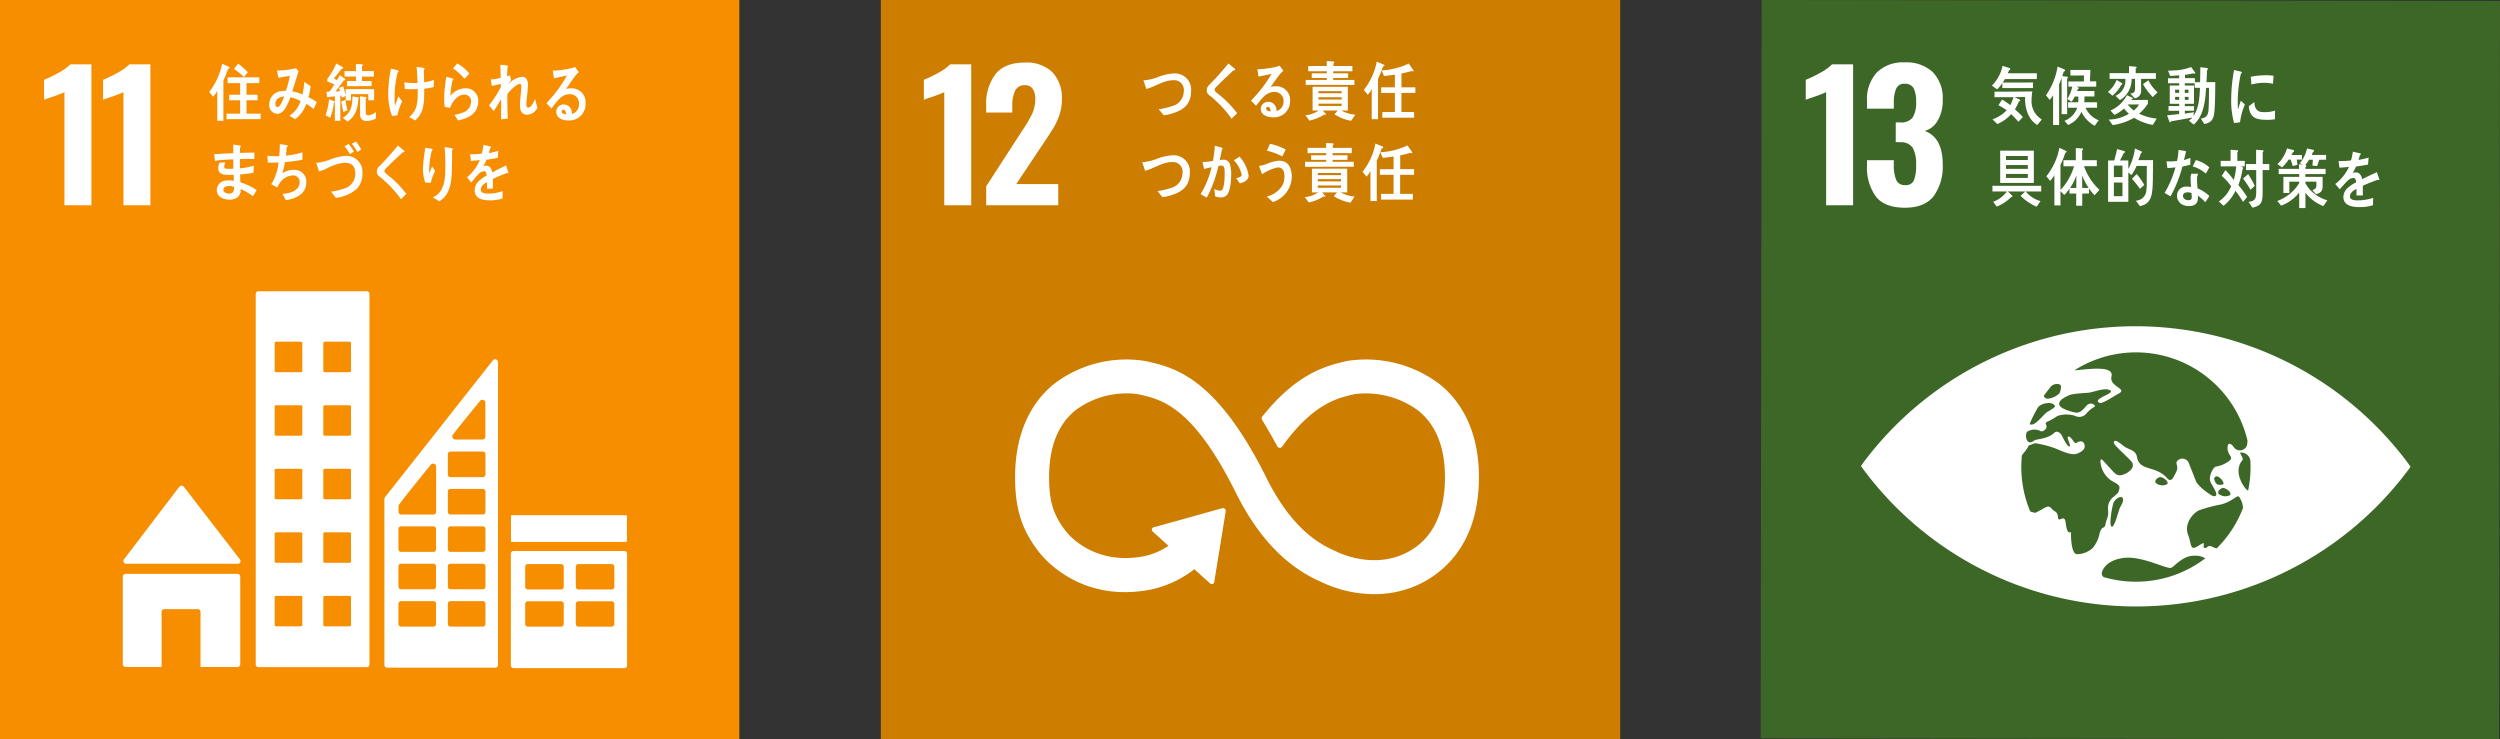 <svg id="sdgs" xmlns="http://www.w3.org/2000/svg" width="492.333" height="145.601" viewBox="0 0 492.333 145.601">
  <rect x="0" y="0" width="492.333" height="145.601" fill="#333333" stroke="none"/>
  <g id="_13" data-name="13">
    <rect id="長方形_40" data-name="長方形 40" width="145.401" height="145.401" transform="translate(346.735 145.403) rotate(-89.922)" fill="#3d6726"/>
    <path id="パス_61" data-name="パス 61" d="M124.584,9.778a22.013,22.013,0,0,1-2.194.858c-.959.319-1.566.537-1.817.649V7.345A22.889,22.889,0,0,0,123.4,5.973,9.546,9.546,0,0,0,125.749,4.3H129.9V32.057h-5.312Z" transform="translate(235.04 8.372)" fill="#fff"/>
    <path id="パス_62" data-name="パス 62" d="M126.412,30.592a9.735,9.735,0,0,1-1.749-6.2v-.961h5.279v.926a7.37,7.37,0,0,0,.513,3.05,1.794,1.794,0,0,0,1.749.926,1.675,1.675,0,0,0,1.7-.944,7.961,7.961,0,0,0,.428-3.067,6.576,6.576,0,0,0-.649-3.306,2.642,2.642,0,0,0-2.4-1.115,6.916,6.916,0,0,0-.959-.032V15.99h.855a2.836,2.836,0,0,0,2.469-.959,5.556,5.556,0,0,0,.684-3.153,5.444,5.444,0,0,0-.5-2.64,1.866,1.866,0,0,0-1.767-.858,1.654,1.654,0,0,0-1.643.926,6.856,6.856,0,0,0-.481,2.743v1.233h-5.279V11.775A7.724,7.724,0,0,1,126.6,6.154a7.278,7.278,0,0,1,5.465-1.988,7.591,7.591,0,0,1,5.554,1.92,7.385,7.385,0,0,1,1.952,5.518,7.58,7.58,0,0,1-.994,4.026,4.249,4.249,0,0,1-2.533,2.041q3.526,1.3,3.527,6.548a9.964,9.964,0,0,1-1.781,6.288q-1.783,2.278-5.654,2.28-3.977,0-5.725-2.194" transform="translate(243.013 8.12)" fill="#fff"/>
    <path id="パス_63" data-name="パス 63" d="M232.062,48.845a66.9,66.9,0,0,0-107.38-.147c-.162.233-.3.431-.422.6.115.174.257.372.422.608a66.9,66.9,0,0,0,107.38.145c.168-.233.307-.431.419-.6-.112-.171-.251-.372-.419-.6M160.319,35.408c.292-.428,1.265-1.652,1.383-1.805a1.72,1.72,0,0,1,1.091-.448c.345-.065.8.13.858.386a3.039,3.039,0,0,1-.3,1.436,3.76,3.76,0,0,1-2.4,1.077c-.525-.083-.731-.493-.631-.646m-1.162,2.3c.053-.062.1-.112.118-.139a3.038,3.038,0,0,1,1.781-.649c.56-.094,1.31.189,1.4.563s-1.41,1.05-1.687,1.307c-.779.717-2,2.177-2.716,2.336a.86.86,0,0,1-.584-.065,22.573,22.573,0,0,1,1.687-3.353m12.092,24.9a6.416,6.416,0,0,1-1.389,2.887,4.673,4.673,0,0,1-3.079,1.174c-1.026-.077-1.168-2.817-1.165-4.226,0-.487-.69.956-1.044-1.979-.23-1.876-1.436.195-1.519-1.059s-.687-1-1.321-1.781-1.413.074-2.295.466-.516.6-1.761.2c-.032-.009-.047-.018-.08-.029a22.523,22.523,0,0,1-1.761-8.789c0-.761.044-1.51.115-2.253a1.512,1.512,0,0,1,.139-.209c1.2-1.41,1.171-1.74,1.171-1.74l1.321-.457a21.95,21.95,0,0,1,3.7.929c1.309.493,3.368,1.6,4.569,1.118.864-.357,1.545-.829,1.463-1.551-.094-.905-.808-1.121-1.672-.51-.319.224-.994-1.366-1.528-1.286s.658,1.867.206,1.944-1.36-1.867-1.516-2.183-.852-1.091-1.484-.5c-1.333,1.265-3.495,1.183-3.929,1.51-1.324.985-1.672-.33-1.64-1.13.053-.183.106-.369.165-.549a2.7,2.7,0,0,1,2.513-.274c.584.389,1-.1,1.233-.336a.816.816,0,0,0,.006-.917c-.147-.316.292-.543.593-.622a16.272,16.272,0,0,0,1.714-1.018,5.622,5.622,0,0,1,3.427-.015,1.816,1.816,0,0,0,2.253-.451,6,6,0,0,1,1.64-1.363c.327-.153-.8-1.212-1.737-.062s-1.41,1.253-1.849,1.251-3.044-.652-3.362-1.478.817-1.436,1.778-1.9,3.6-.448,4.268-.6c1.368-.3,3.117-.982,4-.38s-3.681,1.619-2.183,2.43c.531.295,2.941-1.38,3.769-1.808,1.941-1-1.882-1.336-1.383-3.371.563-2.3-4.689-1.416-7.306-1.224A22.564,22.564,0,0,1,200.368,44.25a3.716,3.716,0,0,1-.112,1.044,1.475,1.475,0,0,1-2.643.2c-.227-.33-1.194-1.245-1.165.319s1.519,1.728.074,2.663a5.544,5.544,0,0,1-2.374.947c-.664.236-1.312,1.846-1.153,2.708s2.215,3.218.687,3.12c-.357-.029-3.053-1.873-3.495-3.058-.469-1.248-.979-2.472-1.342-3.412a1.348,1.348,0,0,0-2.127-.628c-.805.552.221,1.1-.357,2.274s-.991,2.221-1.837,1.251c-2.2-2.528-5.4-1.286-5.9-4.1-.268-1.522-1.581-1.377-2.678-2.244s-1.714-1.324-1.9-.7c-.165.546,3.445,3.415,3.7,4.15.383,1.091-1.085,2.05-2.159,2.306s-1.537-.6-2.587-1.7-1.51-1.879-1.584-1.02a4.946,4.946,0,0,0,2.065,3.752c.911.581,1.935.844,1.64,1.781s-.006.407-1.032,1.419a2.766,2.766,0,0,0-1.15,2.749c.074,1.41-.295,1.489-.516,2.663s-.728.156-1.174,1.876m24.229-8.969c.758-.062,1.9.991,1.451,1.4a2.021,2.021,0,0,1-2.153-.195c-.566-.445.36-1.174.7-1.2m-.959-.7c-.242-.091-.457-.321-.64-.876a.507.507,0,0,1,.737-.646,2.182,2.182,0,0,1,1.062,1.295c0,.372-.911.324-1.159.227m-9.963-.053a2.032,2.032,0,0,1-2.156-.195c-.569-.442.36-1.174.7-1.2.761-.068,1.9.994,1.457,1.4m-9.226,4.471c-.31.507-1.165,4.3-1.734,3.861s.239-4.4.4-4.7c.894-1.634,2.823-1.551,1.33.844m3.05,14.717a22.61,22.61,0,0,1-6.344-.917.932.932,0,0,1-.271-1.1c.7-1.823,2.781-2.531,4.424-2.687,3.663-.354,8.468,2.386,9.234,1.947s2.318-2.448,4.589-2.362a3.564,3.564,0,0,1,2.059.519,22.5,22.5,0,0,1-13.691,4.6m15.929-6.551a3.683,3.683,0,0,1-.708-.262c-1.233-.628-1.085.375-1.69.15s.684-1.628-1.138-.442-1.321-.186-2.109-2.194.914-4.3,2.342-4.822a28.705,28.705,0,0,1,4.1-1.077c2.713-.672,3.288-2.28,3.778-1.3q.142.274.265.522a3.59,3.59,0,0,1,.348,1.472,22.628,22.628,0,0,1-5.188,7.954m6.2-11.387c-.6-.165-3.135-3.675-1.127-5.978.333-.378-.672-1.5-.4-1.516a1.837,1.837,0,0,1,1.967,1.578c.021.434.035.87.035,1.31a22.583,22.583,0,0,1-.478,4.607" transform="translate(242.227 42.466)" fill="#fff"/>
    <path id="パス_64" data-name="パス 64" d="M135.577,7.007c-.147.224-.3.46-.457.687L141.1,7.68v1.1h-6.046v-1a6.081,6.081,0,0,1-1.026,1.251L133,8.293a7.775,7.775,0,0,0,2.106-3.9l1.336.439c.1.038.183.074.183.212,0,.109-.153.174-.227.2-.086.215-.192.428-.286.625h5.739V7.007Zm6.35,9.055c-1.784-1.15-2.439-3.235-2.395-5.521l-2.082.012.95.451c.062.024.18.086.18.186,0,.15-.18.227-.277.236a8.33,8.33,0,0,1-.77,1.528,19.272,19.272,0,0,1,1.572,1.534l-.873.926c-.472-.513-.923-1.035-1.436-1.5a7.569,7.569,0,0,1-2.734,1.95l-.941-.935a6.7,6.7,0,0,0,2.8-1.8c-.534-.351-1.079-.687-1.634-.985.257-.354.481-.737.7-1.115a13.478,13.478,0,0,1,1.637,1.115,7.583,7.583,0,0,0,.611-1.575l-3.713.012V9.493c2.48,0,4.961-.027,7.441-.053a8.968,8.968,0,0,0-.142,1.587,4.153,4.153,0,0,0,2.011,3.934Z" transform="translate(259.269 8.565)" fill="#fff"/>
    <path id="パス_65" data-name="パス 65" d="M140.782,6.779V13.81h-1.088V6.705c-.162.425-.313.849-.492,1.259v7.981h-1.186V10.079a5.089,5.089,0,0,1-.664.935l-.74-.923A13.51,13.51,0,0,0,138.9,4.446l1.327.549a.232.232,0,0,1,.15.212.2.2,0,0,1-.236.174l-.321.938,1.015.136a.139.139,0,0,1,.118.136.208.208,0,0,1-.171.189m5.43,9.32a5.947,5.947,0,0,1-2.619-2.761,4.885,4.885,0,0,1-2.622,2.607l-.714-.823a4.284,4.284,0,0,0,2.513-2.572h-1.8V11.477h2c.021-.274.021-.563.021-.838v-.3h-.717a4.674,4.674,0,0,1-.619,1.035l-.835-.546A7.859,7.859,0,0,0,141.8,8.4h-.77V7.378h3.047l.032-1.186-2.684.024V5.107h3.934c-.021.749-.062,1.5-.086,2.247h1.239V8.4h-3.887l.416.2a.086.086,0,0,1,.062.08c0,.112-.115.147-.189.147l-.186.425h3.43v1.085H144.2c-.012.378-.012.764-.032,1.138h2.51v1.074h-2.274a4.69,4.69,0,0,0,2.6,2.475Z" transform="translate(266.306 8.666)" fill="#fff"/>
    <path id="パス_66" data-name="パス 66" d="M143.4,8.061a7.193,7.193,0,0,1-1.743,2.174l-.908-.749a5.645,5.645,0,0,0,1.711-2.351l1.071.64a.16.16,0,0,1,.074.112c0,.1-.127.209-.2.174M149.587,16a10.957,10.957,0,0,1-3.687-1.41,11.663,11.663,0,0,1-4.221,1.436l-.77-1.088a7.9,7.9,0,0,0,3.985-1.147,6.9,6.9,0,0,1-.982-1.026,7.25,7.25,0,0,1-1.879,1.251l-.773-.861a6.593,6.593,0,0,0,3.23-3.011l1.068.487c.044.027.106.065.106.139,0,.1-.118.124-.18.124l-.159.177h3.3V11.8A8.521,8.521,0,0,1,146.9,13.78a10.1,10.1,0,0,0,3.46.961Zm-2.306-9.078c0,.734.009,1.46.009,2.2a1.457,1.457,0,0,1-1.248,1.625l-.867-.9c.628-.171.917-.209.917-1.062V6.926h-.67a4.793,4.793,0,0,1-1.363,3.445,3.609,3.609,0,0,1-.959.726l-.846-.823a6.2,6.2,0,0,0,.846-.549,3.34,3.34,0,0,0,1.079-2.8h-3.1V5.8h3.825V4.416l1.327.109a.164.164,0,0,1,.168.153c0,.109-.106.183-.18.212V5.8h3.987V6.926Zm-2.631,5.043a6.062,6.062,0,0,0,1.209,1.189,4.684,4.684,0,0,0,1.023-1.189Zm4.949-1.46a10.938,10.938,0,0,1-1.935-2.548l1.05-.761a7.8,7.8,0,0,0,1.817,2.374Z" transform="translate(274.368 8.608)" fill="#fff"/>
    <path id="パス_67" data-name="パス 67" d="M154.058,12.8c-.109,1.761-.428,2.584-2.017,2.908l-.684-1.074c1.032-.162,1.451-.587,1.516-1.835.074-1.4.086-2.825.086-4.223h-.575c-.15,2.649-.484,5.521-2.427,7.235l-.964-.764a3.934,3.934,0,0,0,.675-.637c-1.4.3-2.823.513-4.232.773-.012.088-.065.189-.15.189-.056,0-.094-.065-.118-.112L144.7,14c.79-.1,1.593-.162,2.383-.274V13.1h-2.094V12.17h2.094v-.451h-1.852v-3.6h1.852V7.672h-2.194V6.687h2.194V6.112c-.6.047-1.186.1-1.784.112L144.9,5.2c.339,0,.669-.024,1.015-.05a9.963,9.963,0,0,0,3.5-.672,9.825,9.825,0,0,1,.846,1.159.144.144,0,0,1-.15.15.407.407,0,0,1-.2-.074,16.262,16.262,0,0,1-1.678.3V6.66h1.947v.8H151.2c.035-.988.044-1.961.056-2.946l1.25.147c.086.015.233.065.233.2a.335.335,0,0,1-.168.251c-.032.776-.056,1.56-.109,2.336H154.2c-.021,1.784-.021,3.572-.139,5.347M147.08,8.934h-.79V9.56h.79Zm.009,1.425h-.8v.587h.8Zm1.829-1.425h-.729V9.56h.729Zm.012,1.425h-.737v.587h.737Zm1.206-1.787v-.9H148.2v.451H150v3.6h-1.8v.451h1.817v.911H148.2v.56c.6-.086,1.186-.174,1.787-.274l-.1.746c1.091-1.507,1.215-3.642,1.292-5.542Z" transform="translate(282.066 8.723)" fill="#fff"/>
    <path id="パス_68" data-name="パス 68" d="M139.6,18.1a5.779,5.779,0,0,0,2.905,1.9l-.779,1.1a10.393,10.393,0,0,1-3.153-2.135l.929-.861h-3.442a7.294,7.294,0,0,1,.95.923c0,.112-.159.139-.233.127a8.52,8.52,0,0,1-2.9,1.923l-.7-.95a5.817,5.817,0,0,0,2.7-2.023h-2.843V16.978h9.606V18.1Zm-5.043-8.043h6.627v6.356H134.56Zm5.447,1.059h-4.3v.787h4.3Zm0,1.776h-4.3v.752h4.3Zm0,1.749h-4.3v.787h4.3Z" transform="translate(259.345 19.608)" fill="#fff"/>
    <path id="パス_69" data-name="パス 69" d="M146.12,19.209a8.9,8.9,0,0,1-1.091-1.348v1.012H143.7v2.41h-1.186v-2.41h-1.324v-.961a6.414,6.414,0,0,1-1.038,1.248l-.737-.773v2.823h-1.2V15.262a5.793,5.793,0,0,1-.844,1.127l-.737-.911a12.705,12.705,0,0,0,2.566-5.61l1.315.622a.191.191,0,0,1,.106.162c0,.124-.159.189-.245.189a20.964,20.964,0,0,1-.964,2.4v4.937a11.494,11.494,0,0,0,2.672-4.672H140V12.316h2.436v-2.4l1.259.088a.159.159,0,0,1,.171.15.241.241,0,0,1-.18.209v1.95h2.884V13.5H144.05a11.572,11.572,0,0,0,3.044,4.645ZM141.3,17.772h1.23l.012-2.46a9.733,9.733,0,0,1-1.242,2.46m2.383-2.472.009,2.472h1.274a11.965,11.965,0,0,1-1.283-2.472" transform="translate(266.362 19.236)" fill="#fff"/>
    <path id="パス_70" data-name="パス 70" d="M149.59,14.927c-.012.537,0,1.074-.024,1.6-.086,2.333-.18,4.282-2.542,4.731l-.8-1.074a2.158,2.158,0,0,0,2.065-1.973,10.048,10.048,0,0,0,.086-1.224c.009-.286,0-.563,0-.849,0-.938.009-1.861.009-2.8h-2.009a8.747,8.747,0,0,1-1.035,1.814l-.59-.54V20.4H140.76V12.267h1.209c.215-.734.407-1.484.566-2.247l1.38.386c.074.024.183.077.183.189s-.174.2-.251.209c-.233.5-.478.988-.755,1.463h1.655v1.687a11.471,11.471,0,0,0,1.295-4.035l1.248.537a.234.234,0,0,1,.15.189c0,.112-.127.147-.2.147-.171.478-.324.961-.525,1.413h2.9Zm-6-1.649H141.9V15.54h1.69Zm0,3.339H141.9V19.3h1.69Zm3.451,1.245a22.6,22.6,0,0,0-1.569-1.982l.929-.953a16.265,16.265,0,0,1,1.484,2.15Z" transform="translate(274.392 19.335)" fill="#fff"/>
    <path id="パス_71" data-name="パス 71" d="M149.6,12.911c-.522.15-1.035.274-1.56.375a25.879,25.879,0,0,1-2.327,5.857c-.4-.2-.793-.434-1.177-.672a20.416,20.416,0,0,0,2.135-5.035,11.41,11.41,0,0,1-1.59.139c-.053-.439-.118-.876-.171-1.327a4.279,4.279,0,0,0,.587.027,10,10,0,0,0,1.484-.1,12.834,12.834,0,0,0,.289-2.162c.5.077.994.139,1.486.251-.127.575-.254,1.162-.428,1.737a11.874,11.874,0,0,0,1.283-.425c0,.437-.012.888-.012,1.336m2.952,7.394a9.386,9.386,0,0,0-1.463-1.286c.009.139.009.277.009.41,0,1.289-.823,1.637-1.784,1.637A3.135,3.135,0,0,1,148.3,20.9a1.99,1.99,0,0,1-1.327-1.776,1.783,1.783,0,0,1,1.882-1.893,5.191,5.191,0,0,1,.876.074c-.032-.59-.077-1.177-.077-1.761a2.55,2.55,0,0,1,.133-.852h.959c.068,0,.375-.047.375.1,0,.024,0,.038-.012.047a1.6,1.6,0,0,0-.192.764c0,.664.044,1.312.1,1.973a8.026,8.026,0,0,1,2.318,1.486,14.106,14.106,0,0,1-.779,1.236m-2.725-1.8a1.785,1.785,0,0,0-.77-.136c-.407,0-.908.124-.908.711s.619.838,1.035.838c.4,0,.687-.088.687-.622,0-.265-.026-.528-.044-.79m2.831-3.811a6.588,6.588,0,0,0-2.6-1.433l.616-1.251a6.57,6.57,0,0,1,2.663,1.436Z" transform="translate(281.751 19.516)" fill="#fff"/>
    <path id="パス_72" data-name="パス 72" d="M152.916,20.267a19.975,19.975,0,0,0-1.5-2.177,8.207,8.207,0,0,1-2.342,2.946l-.92-.858a6.684,6.684,0,0,0,2.419-2.985,11.392,11.392,0,0,0-1.849-2.047l.726-1.138a15.3,15.3,0,0,1,1.634,1.95,13.4,13.4,0,0,0,.484-2.687h-3.058V12.185h1.955V10l1.327.1a.16.16,0,0,1,.168.147c0,.1-.1.162-.168.189v1.749h1.463v1.085h-.8c.106.05.5.174.5.336a.133.133,0,0,1-.115.127A15.921,15.921,0,0,1,152,16.955a20.733,20.733,0,0,1,1.719,2.336Zm1.478-2.386a22.888,22.888,0,0,0-1.478-2.224l1.006-.861a19.684,19.684,0,0,1,1.292,2.3ZM156.774,14v4.321c0,2.02-.224,2.684-2.009,3.085L154,20.267c1.454-.212,1.51-.737,1.51-2.312V14h-2.011V12.823h1.988V10l1.3.1c.065,0,.171.062.171.147s-.106.162-.171.189v2.386h1.295V14Z" transform="translate(288.815 19.493)" fill="#fff"/>
    <path id="パス_73" data-name="パス 73" d="M161.115,21.266a8.335,8.335,0,0,1-3.519-2.625v3.011H156.37V18.594a8.119,8.119,0,0,1-3.563,2.584l-.746-.923a8.4,8.4,0,0,0,4.309-3.522v-.274h-1.947v2.233h-1.165V15.509h3.112V14.96h-4.041V13.934h4.008v-.911l.684.074-.516-.286a6.735,6.735,0,0,0,1.4-2.887l1.121.239c.106.027.265.05.265.221,0,.118-.139.189-.212.215q-.115.3-.248.6h2.834v.935h-1.348c-.139.413-.265.838-.419,1.248l-.926-.086.094-1.162h-.758a5.991,5.991,0,0,1-.726,1.012c.086.027.2.088.2.212,0,.1-.127.186-.192.227v.348h3.979V14.96h-3.988v.549h3.4v1.823c0,1.077-.5,1.386-1.327,1.587l-.693-.8c.932-.313.79-.675.79-1.66h-2.168v.286a6.208,6.208,0,0,0,1.793,2.1,7.712,7.712,0,0,0,2.533,1.286Zm-5.229-9.155c.044.336.1.672.139,1.012-.307.088-.611.189-.92.274-.15-.425-.262-.861-.4-1.286h-.428a7.138,7.138,0,0,1-1.295,1.534L152.085,13a6.908,6.908,0,0,0,1.879-3.085l1.23.3c.074.027.168.074.168.189,0,.136-.136.212-.23.251-.088.186-.186.372-.289.549h2.07v.911Z" transform="translate(296.421 19.319)" fill="#fff"/>
    <path id="パス_74" data-name="パス 74" d="M164.48,15.715a.309.309,0,0,1-.162-.062c-.767.26-2.253.846-2.958,1.171V18.75l-1.262-.015c.012-.174.012-.36.012-.572v-.7c-.855.4-1.283.911-1.283,1.486,0,.5.493.761,1.463.761a9.5,9.5,0,0,0,3.112-.5l-.044,1.457a8.671,8.671,0,0,1-2.681.363c-2.094,0-3.144-.661-3.144-2a2.474,2.474,0,0,1,.879-1.8,7.706,7.706,0,0,1,1.625-1.074c-.024-.563-.195-.849-.5-.849a1.564,1.564,0,0,0-1.1.475,10.274,10.274,0,0,0-.823.849c-.4.437-.64.737-.793.885-.192-.224-.49-.56-.888-1.023a9.019,9.019,0,0,0,2.7-3.383c-.566.077-1.2.124-1.882.162-.044-.475-.106-.911-.171-1.3a18.284,18.284,0,0,0,2.448-.127,10.06,10.06,0,0,0,.363-1.722l1.445.321a.153.153,0,0,1,.127.153c0,.074-.056.139-.171.186-.053.212-.15.537-.289.964a17.158,17.158,0,0,0,2-.466l-.118,1.374c-.59.124-1.38.251-2.362.389a7.617,7.617,0,0,1-.664,1.248,2.087,2.087,0,0,1,.611-.086c.652,0,1.079.434,1.271,1.333.855-.448,1.829-.908,2.887-1.383l.49,1.4c0,.1-.041.15-.127.15" transform="translate(303.958 19.75)" fill="#fff"/>
    <path id="パス_75" data-name="パス 75" d="M150.722,14.97c-.392.038-.779.091-1.18.142a16.559,16.559,0,0,1-.56-4.911,31.551,31.551,0,0,1,.56-5.524l.941.221a2.6,2.6,0,0,1,.463.118.161.161,0,0,1,.121.168.179.179,0,0,1-.174.171,25.537,25.537,0,0,0-.625,5.731c0,.469.021.926.021,1.4.195-.587.377-1.186.584-1.773.271.248.543.507.808.755a12.317,12.317,0,0,0-.959,3.507m6.872-.613a8.685,8.685,0,0,1-1.973.109c-1.545-.047-2.988-.3-3.176-2.663.366-.274.731-.563,1.1-.829.006,1.345.628,1.95,1.637,1.982a6.9,6.9,0,0,0,2.436-.295c-.009.563-.018,1.124-.027,1.7M157.2,7.376a8.521,8.521,0,0,0-2.507-.156,11.7,11.7,0,0,0-1.731.3c-.044-.466-.077-1.044-.133-1.51a13.213,13.213,0,0,1,2.451-.292,8.978,8.978,0,0,1,2.044.1c-.041.513-.071,1.038-.124,1.554" transform="translate(290.419 9.117)" fill="#fff"/>
  </g>
  <g id="_12" data-name="12">
    <rect id="長方形_43" data-name="長方形 43" width="145.601" height="145.601" transform="translate(173.467)" fill="#cd7d00"/>
    <path id="パス_96" data-name="パス 96" d="M65.7,9.778a22.836,22.836,0,0,1-2.194.858c-.959.319-1.566.537-1.817.649V7.345a22.891,22.891,0,0,0,2.828-1.371A9.546,9.546,0,0,0,66.865,4.3h4.147V32.057H65.7Z" transform="translate(120.254 8.372)" fill="#fff"/>
    <path id="パス_97" data-name="パス 97" d="M65.849,28.549l6.719-10.385.41-.616a26.045,26.045,0,0,0,1.92-3.274,6.773,6.773,0,0,0,.616-2.9A3.435,3.435,0,0,0,75,9.336a1.722,1.722,0,0,0-1.475-.7,2.023,2.023,0,0,0-1.988,1.1,6.841,6.841,0,0,0-.549,3.017v1.268H65.849V12.646a9.589,9.589,0,0,1,1.835-6.188q1.832-2.278,5.739-2.28a7.328,7.328,0,0,1,5.468,1.9,7.385,7.385,0,0,1,1.867,5.4,9.209,9.209,0,0,1-.478,2.982,13.521,13.521,0,0,1-1.133,2.5q-.65,1.1-2.023,3.12L71.777,28.1h8.261v4.182H65.849Z" transform="translate(128.363 8.144)" fill="#fff"/>
    <path id="パス_98" data-name="パス 98" d="M151.259,28.79a24.012,24.012,0,0,0-18.153-4.462l-.363.086c-3.619.855-9.37,2.268-16.1,10.621-.035.047-.077.094-.112.142l-.086.1a.571.571,0,0,0-.109.324.565.565,0,0,0,.071.28l.156.26c.846,1.413,1.911,3.23,2.811,4.908a.26.26,0,0,1,.024.05.58.58,0,0,0,.513.316.561.561,0,0,0,.4-.162,1.8,1.8,0,0,0,.124-.171c5.972-8.261,10.671-9.4,13.847-10.149l.38-.088a17.389,17.389,0,0,1,12.446,3.2c3.533,2.79,5.327,7.229,5.327,13.19,0,10-4.863,13.915-8.948,15.437-6.323,2.362-12.387-.8-12.432-.823l-.271-.13c-3.474-1.51-8.659-4.648-13.543-14.461C107.39,27.483,99.152,25.619,93.7,24.387l-.292-.065a23.516,23.516,0,0,0-17.873,4.445C72,31.592,67.78,37.081,67.78,47.2c0,6.161,1.265,10.231,4.521,14.511.711.976,8,10.346,22.105,7.645a21.18,21.18,0,0,0,8.674-4.032l3.1,2.8a.507.507,0,0,0,.714-.035.481.481,0,0,0,.124-.336v-.041l2.239-13.771v-.153a.492.492,0,0,0-.165-.366.472.472,0,0,0-.33-.124l-.094.009-.145.015L95.333,57.009l-.239.038a.468.468,0,0,0-.251.147.5.5,0,0,0,.035.717l.156.142,2.955,2.669a13.739,13.739,0,0,1-4.843,2.05c-10.2,1.947-15.236-4.737-15.428-5l-.071-.1c-2.371-3.112-3.171-5.754-3.171-10.479,0-5.981,1.761-10.42,5.235-13.2a16.879,16.879,0,0,1,12.213-3.15l.3.068c4.465,1.009,10.585,2.395,19.015,19.324,4.377,8.792,9.863,14.54,16.761,17.569a24.366,24.366,0,0,0,10.506,2.436,20.9,20.9,0,0,0,7.32-1.3c4-1.492,13.3-6.592,13.3-21.716,0-10.107-4.28-15.608-7.872-18.445" transform="translate(132.127 46.77)" fill="#fff"/>
    <path id="パス_99" data-name="パス 99" d="M82.3,12.683a10.176,10.176,0,0,1-1.988.463c-.327-.4-.64-.823-.994-1.186a15.177,15.177,0,0,0,2.554-.59,3.056,3.056,0,0,0,2.4-2.923,1.909,1.909,0,0,0-2.162-2.194c-1.784,0-3.463,1.259-5.217,1.7-.05-.177-.534-1.572-.534-1.637,0-.124.162-.074.236-.074a9.608,9.608,0,0,0,2.663-.649A10.02,10.02,0,0,1,82.5,4.9a3.178,3.178,0,0,1,3.215,3.424c0,2.6-1.454,3.71-3.409,4.356" transform="translate(148.853 9.558)" fill="#fff"/>
    <path id="パス_100" data-name="パス 100" d="M85.46,15.118a20.714,20.714,0,0,0-3.218-3.637,9.881,9.881,0,0,0-.929-.811,2.574,2.574,0,0,1-.537-.475,1.074,1.074,0,0,1-.2-.675,1.446,1.446,0,0,1,.49-1.062c.516-.549,1.047-1.062,1.548-1.622.749-.849,1.51-1.7,2.236-2.6.313.262.622.51.932.773a2.276,2.276,0,0,1,.351.3.144.144,0,0,1,.056.112c0,.174-.239.2-.354.174-.708.672-1.433,1.333-2.15,2.023-.3.286-.575.6-.876.885-.139.139-.3.262-.428.413a.819.819,0,0,0-.257.5.486.486,0,0,0,.192.378c.451.425.953.785,1.413,1.186a21.423,21.423,0,0,1,2.84,3.061c-.375.348-.734.723-1.109,1.074" transform="translate(157.071 8.261)" fill="#fff"/>
    <path id="パス_101" data-name="パス 101" d="M87.771,14.544c-.885,0-2.318-.366-2.318-1.675a1.442,1.442,0,0,1,1.54-1.363,1.579,1.579,0,0,1,1.475,1.124,2.983,2.983,0,0,1,.109.687,1.9,1.9,0,0,0,1.366-1.849,1.759,1.759,0,0,0-1.867-1.908c-1.616,0-2.548,1.484-3.551,2.722-.33-.339-.664-.672-.994-1.012A26.587,26.587,0,0,0,87.579,6c-.855.2-1.711.363-2.563.537l-.233-1.478a2.16,2.16,0,0,0,.339.018,10.88,10.88,0,0,0,1.422-.127A17.635,17.635,0,0,0,88.5,4.6c.224-.05.448-.139.672-.212.245.336.493.664.74,1a3.211,3.211,0,0,0-.321.274,9.353,9.353,0,0,0-.7.838c-.513.675-.994,1.374-1.486,2.062a3.68,3.68,0,0,1,.982-.112,2.664,2.664,0,0,1,2.846,2.808,3.162,3.162,0,0,1-3.465,3.289m-.905-2.038c-.206,0-.333.086-.333.336,0,.463.611.525.888.525-.053-.36-.162-.861-.554-.861" transform="translate(162.83 8.549)" fill="#fff"/>
    <path id="パス_102" data-name="パス 102" d="M96.17,15.842a8.823,8.823,0,0,1-3.28-1.289l.652-.734H90.59l.634.687a.152.152,0,0,1-.139.159.382.382,0,0,1-.195-.059,9.041,9.041,0,0,1-2.926,1.2l-.805-1.062a5.28,5.28,0,0,0,2.631-.926H88.585V9.15H95.53v4.669H94.259a6.49,6.49,0,0,0,2.725.811Zm-8.942-7.07V7.8h4.156V7.413H88.422V6.5h2.961v-.41H87.729V5.05h3.642V4.077l1.315.086a.161.161,0,0,1,.171.15.232.232,0,0,1-.171.215V5.05h3.74V6.088H92.655V6.5h2.929v.914H92.655V7.8h4.17v.973ZM94.3,10H89.75v.425H94.3Zm.012,1.212H89.747v.448h4.566Zm0,1.251H89.747v.448h4.566Z" transform="translate(169.906 7.947)" fill="#fff"/>
    <path id="パス_103" data-name="パス 103" d="M94.845,5.069c-.3.823-.619,1.646-.982,2.436v7.943H92.621V9.513a4.533,4.533,0,0,1-.779,1.112l-.779-.95a12.768,12.768,0,0,0,2.542-5.557l1.422.587a.173.173,0,0,1,.106.15c0,.139-.2.2-.289.212m3.625,5.209v3.746h2.5V15.15H94.709V14.023h2.469V10.277h-2.7V9.165h2.7v-2.5c-.708.112-1.425.2-2.129.277l-.484-1.1a14.252,14.252,0,0,0,5.347-1.351l.964,1.389a.185.185,0,0,1-.186.147.35.35,0,0,1-.189-.074c-.675.186-1.339.363-2.02.487V9.165h2.737v1.112Z" transform="translate(177.517 8.029)" fill="#fff"/>
    <path id="パス_104" data-name="パス 104" d="M82.218,18.152a10.175,10.175,0,0,1-1.988.463c-.327-.4-.64-.826-.994-1.189a14.885,14.885,0,0,0,2.554-.587,3.058,3.058,0,0,0,2.4-2.923,1.912,1.912,0,0,0-2.162-2.2c-1.784,0-3.463,1.262-5.217,1.7-.05-.177-.534-1.575-.534-1.637,0-.124.162-.074.236-.074a9.614,9.614,0,0,0,2.663-.652,10.1,10.1,0,0,1,3.238-.687,3.179,3.179,0,0,1,3.215,3.424c0,2.6-1.454,3.71-3.409,4.359" transform="translate(148.688 20.212)" fill="#fff"/>
    <path id="パス_105" data-name="パス 105" d="M85.261,19.534a1.642,1.642,0,0,1-1.209.378,2.57,2.57,0,0,1-1.047-.239c-.038-.487-.062-.961-.13-1.436a2.43,2.43,0,0,0,1.177.363c.867,0,.855-2.825.855-3.522,0-.513.012-1.439-.6-1.439a2.859,2.859,0,0,0-.64.1,24.615,24.615,0,0,1-2.277,6.211c-.419-.2-.811-.463-1.227-.678a17.621,17.621,0,0,0,2.159-5.306c-.493.1-.985.209-1.466.351-.041-.165-.31-1.312-.31-1.363a.046.046,0,0,1,.05-.05c.1,0,.186.024.28.024a9.9,9.9,0,0,0,1.711-.212,21.3,21.3,0,0,0,.383-2.985c.342.088.664.186,1,.286a2.458,2.458,0,0,1,.416.139c.053.024.127.05.127.124s-.086.139-.139.165c-.13.711-.265,1.422-.448,2.109a5.925,5.925,0,0,1,.643-.062,1.281,1.281,0,0,1,1.419,1.062,7.017,7.017,0,0,1,.206,1.9c0,1.109-.162,3.333-.932,4.082m2.651-2.359c-.236-.363-.493-.7-.749-1.047.31-.053,1.088-.239,1.088-.714A6,6,0,0,0,86.716,12.6c.375-.239.746-.484,1.121-.723a7.128,7.128,0,0,1,1.784,3.731c0,1-1.059,1.339-1.708,1.563" transform="translate(156.271 18.967)" fill="#fff"/>
    <path id="パス_106" data-name="パス 106" d="M86.762,21.075c-.4-.36-.793-.734-1.209-1.059a5.161,5.161,0,0,0,3.076-2.174,3.982,3.982,0,0,0,.422-1.835c0-1.115-.369-1.752-1.36-1.752A8.9,8.9,0,0,0,84.665,15.6c-.077-.189-.587-1.475-.587-1.587,0-.088.106-.077.147-.077a6.854,6.854,0,0,0,1.327-.36,7.3,7.3,0,0,1,2.489-.64c1.711,0,2.457,1.351,2.457,3.212a5.338,5.338,0,0,1-3.737,4.931m1.867-9a15.7,15.7,0,0,0-3.023-1.127c.2-.451.4-.9.6-1.348a11.877,11.877,0,0,1,3.1,1.136c-.212.448-.431.9-.678,1.339" transform="translate(163.898 18.711)" fill="#fff"/>
    <path id="パス_107" data-name="パス 107" d="M96.128,21.309a8.767,8.767,0,0,1-3.283-1.289l.652-.734H90.545l.634.69a.157.157,0,0,1-.139.162.423.423,0,0,1-.195-.065,8.957,8.957,0,0,1-2.926,1.2l-.8-1.062a5.23,5.23,0,0,0,2.628-.923H88.54V14.614h6.946v4.672H94.214a6.481,6.481,0,0,0,2.725.814Zm-8.948-7.07v-.973h4.162v-.389H88.38v-.908h2.961v-.413H87.684V10.52H91.33V9.544l1.312.088a.161.161,0,0,1,.171.15.216.216,0,0,1-.171.209v.528h3.74v1.035H92.613v.413h2.929v.908H92.613v.389H96.78v.973Zm7.078,1.227H89.7v.422h4.557Zm.009,1.212H89.7v.448h4.566Zm0,1.245H89.7v.451h4.566Z" transform="translate(169.824 18.604)" fill="#fff"/>
    <path id="パス_108" data-name="パス 108" d="M94.765,10.536c-.3.826-.619,1.652-.985,2.436v7.943H92.538V14.983a4.766,4.766,0,0,1-.776,1.109l-.785-.95a12.705,12.705,0,0,0,2.545-5.557l1.422.587a.176.176,0,0,1,.109.15c0,.139-.206.2-.289.212m3.622,5.209V19.49h2.5v1.127H94.626V19.49h2.469V15.744h-2.7V14.632h2.7v-2.5c-.708.109-1.422.2-2.129.271l-.481-1.1a14.2,14.2,0,0,0,5.344-1.351l.961,1.386a.175.175,0,0,1-.18.15.4.4,0,0,1-.192-.071c-.672.186-1.336.36-2.02.484v2.722h2.734v1.112Z" transform="translate(177.349 18.686)" fill="#fff"/>
  </g>
  <g id="_11" data-name="11">
    <rect id="長方形_41" data-name="長方形 41" width="145.601" height="145.601" fill="#f68e00"/>
    <path id="パス_76" data-name="パス 76" d="M6.954,9.778a22.837,22.837,0,0,1-2.194.858c-.959.319-1.566.537-1.817.649V7.345A22.891,22.891,0,0,0,5.771,5.973,9.546,9.546,0,0,0,8.119,4.3h4.147V32.057H6.954Z" transform="translate(5.737 8.372)" fill="#fff"/>
    <path id="パス_77" data-name="パス 77" d="M10.893,9.778a22.837,22.837,0,0,1-2.194.858c-.959.319-1.566.537-1.817.649V7.345A22.891,22.891,0,0,0,9.71,5.973,9.546,9.546,0,0,0,12.058,4.3H16.2V32.057H10.893Z" transform="translate(13.416 8.372)" fill="#fff"/>
    <path id="パス_78" data-name="パス 78" d="M8.776,47.813h22a.541.541,0,0,0,.54-.543.531.531,0,0,0-.142-.357l-.032-.032L20.2,32.718l-.106-.118a.537.537,0,0,0-.4-.174.56.56,0,0,0-.354.136l-.068.077-.1.118L8.493,46.769l-.165.2a.532.532,0,0,0-.091.3.541.541,0,0,0,.54.543" transform="translate(16.055 63.21)" fill="#fff"/>
    <path id="パス_79" data-name="パス 79" d="M30.785,38.32H8.739a.54.54,0,0,0-.54.54V56.111a.541.541,0,0,0,.54.543h7.1V45.8a.538.538,0,0,1,.54-.54h6.586a.538.538,0,0,1,.54.54V56.653h7.285a.541.541,0,0,0,.54-.543V38.86a.54.54,0,0,0-.54-.54" transform="translate(15.983 74.699)" fill="#fff"/>
    <path id="パス_80" data-name="パス 80" d="M56.464,36.789H34.645a.523.523,0,0,0-.534.516V59.34a.524.524,0,0,0,.534.516H56.464A.524.524,0,0,0,57,59.34V37.305a.523.523,0,0,0-.534-.516M44.525,51.17a.527.527,0,0,1-.534.522H37.473a.53.53,0,0,1-.537-.522V47.209a.528.528,0,0,1,.537-.519h6.518a.525.525,0,0,1,.534.519Zm0-7.32a.527.527,0,0,1-.534.519H37.473a.53.53,0,0,1-.537-.519V39.886a.53.53,0,0,1,.537-.519h6.518a.527.527,0,0,1,.534.519Zm9.963,7.32a.528.528,0,0,1-.534.522H47.436a.527.527,0,0,1-.534-.522V47.209a.525.525,0,0,1,.534-.519h6.518a.525.525,0,0,1,.534.519Zm0-7.32a.527.527,0,0,1-.534.519H47.436a.527.527,0,0,1-.534-.519V39.886a.527.527,0,0,1,.534-.519h6.518a.527.527,0,0,1,.534.519Z" transform="translate(66.495 71.715)" fill="#fff"/>
    <path id="パス_81" data-name="パス 81" d="M38.951,19.449H17.6a.523.523,0,0,0-.522.522V92.947a.523.523,0,0,0,.522.522H38.951a.526.526,0,0,0,.525-.522V19.971a.526.526,0,0,0-.525-.522m-12.7,65.706a.28.28,0,0,1-.28.28h-4.89a.28.28,0,0,1-.28-.28V79.707a.282.282,0,0,1,.28-.28h4.89a.282.282,0,0,1,.28.28Zm0-12.514a.278.278,0,0,1-.28.28h-4.89a.278.278,0,0,1-.28-.28V67.2a.278.278,0,0,1,.28-.28h4.89a.278.278,0,0,1,.28.28Zm0-12.508a.282.282,0,0,1-.28.28h-4.89a.282.282,0,0,1-.28-.28v-5.45a.28.28,0,0,1,.28-.28h4.89a.28.28,0,0,1,.28.28Zm0-12.514a.282.282,0,0,1-.28.28h-4.89a.282.282,0,0,1-.28-.28v-5.45a.278.278,0,0,1,.28-.277h4.89a.278.278,0,0,1,.28.277Zm0-12.511a.282.282,0,0,1-.28.28h-4.89a.282.282,0,0,1-.28-.28v-5.45a.28.28,0,0,1,.28-.28h4.89a.28.28,0,0,1,.28.28Zm9.588,50.048a.281.281,0,0,1-.283.28H30.667a.278.278,0,0,1-.28-.28V79.707a.28.28,0,0,1,.28-.28h4.887a.283.283,0,0,1,.283.28Zm0-12.514a.279.279,0,0,1-.283.28H30.667a.276.276,0,0,1-.28-.28V67.2a.276.276,0,0,1,.28-.28h4.887a.279.279,0,0,1,.283.28Zm0-12.508a.283.283,0,0,1-.283.28H30.667a.28.28,0,0,1-.28-.28v-5.45a.278.278,0,0,1,.28-.28h4.887a.281.281,0,0,1,.283.28Zm0-12.514a.283.283,0,0,1-.283.28H30.667a.28.28,0,0,1-.28-.28v-5.45a.276.276,0,0,1,.28-.277h4.887a.278.278,0,0,1,.283.277Zm0-12.511a.283.283,0,0,1-.283.28H30.667a.28.28,0,0,1-.28-.28v-5.45a.278.278,0,0,1,.28-.28h4.887a.281.281,0,0,1,.283.28Z" transform="translate(33.287 37.913)" fill="#fff"/>
    <rect id="長方形_42" data-name="長方形 42" width="22.84" height="5.271" rx="0.149" transform="translate(100.628 101.455)" fill="#fff"/>
    <path id="パス_82" data-name="パス 82" d="M47.994,24.392a.557.557,0,0,0-.534-.41.547.547,0,0,0-.307.1l-.041.027-.18.227L25.95,50.96l-.1.13a.637.637,0,0,0-.183.416V84.22a.526.526,0,0,0,.528.522H47.522a.521.521,0,0,0,.522-.522V24.61a.527.527,0,0,0-.05-.218M39.16,38.85l.147-.189c1.439-1.843,3.861-4.822,5.038-6.267l.153-.186a.6.6,0,0,1,1.056.265V39.21a.609.609,0,0,1-.584.6l-.027,0-.027,0H39.676l-.027,0-.027,0a.6.6,0,0,1-.463-.961M35.836,76.133a.516.516,0,0,1-.516.522H28.953a.523.523,0,0,1-.522-.522V72.151a.523.523,0,0,1,.522-.522H35.32a.516.516,0,0,1,.516.522Zm0-7.359a.516.516,0,0,1-.516.522H28.953a.523.523,0,0,1-.522-.522V64.789a.521.521,0,0,1,.522-.522H35.32a.514.514,0,0,1,.516.522Zm0-7.362a.518.518,0,0,1-.516.522H28.953a.525.525,0,0,1-.522-.522V57.428a.523.523,0,0,1,.522-.522H35.32a.516.516,0,0,1,.516.522Zm.021-16.13V54.06a.523.523,0,0,1-.522.522H28.973a.524.524,0,0,1-.525-.522V52.954a.6.6,0,0,1,.041-.195.36.36,0,0,1,.029-.059c.015-.027.032-.05.044-.071s.041-.056.062-.086c.814-1.165,4.486-5.686,6.023-7.577l.159-.186a.6.6,0,0,1,.466-.221.6.6,0,0,1,.584.487Zm9.712,30.85a.526.526,0,0,1-.525.522H38.683a.521.521,0,0,1-.522-.522V72.151a.521.521,0,0,1,.522-.522h6.362a.526.526,0,0,1,.525.522Zm0-7.359a.526.526,0,0,1-.525.522H38.683a.521.521,0,0,1-.522-.522V64.789a.519.519,0,0,1,.522-.522h6.362a.524.524,0,0,1,.525.522Zm0-7.362a.527.527,0,0,1-.525.522H38.683a.523.523,0,0,1-.522-.522V57.428a.521.521,0,0,1,.522-.522h6.362a.526.526,0,0,1,.525.522Zm0-7.362a.526.526,0,0,1-.525.522H38.683a.521.521,0,0,1-.522-.522V50.066a.521.521,0,0,1,.522-.522h6.362a.526.526,0,0,1,.525.522Zm0-7.362a.526.526,0,0,1-.525.522H38.683a.521.521,0,0,1-.522-.522V42.7a.521.521,0,0,1,.522-.522h6.362a.526.526,0,0,1,.525.522Z" transform="translate(50.034 46.749)" fill="#fff"/>
    <path id="パス_83" data-name="パス 83" d="M17.72,5.247c-.28.8-.608,1.56-.953,2.321v7.943H15.558V9.618a5.539,5.539,0,0,1-.8,1.136l-.79-.923a13.314,13.314,0,0,0,2.545-5.545l1.377.6a.176.176,0,0,1,.109.15c0,.139-.195.2-.28.212m-.33,9.942V14.113h2.669V11.467H17.911V10.382h2.147V8.1H17.59V6.946h6.244V8.1H21.312v2.277H23.5v1.085H21.312v2.646H24.1v1.077Zm3.418-8.305A12.066,12.066,0,0,0,18.829,5.3l.855-1.05c.354.262.7.575,1.029.876a9.487,9.487,0,0,1,.867.823Z" transform="translate(27.229 8.278)" fill="#fff"/>
    <path id="パス_84" data-name="パス 84" d="M26.731,12.6a15.764,15.764,0,0,0-1.454-1.038,6.373,6.373,0,0,1-2.2,3.047L21.965,13.9a5.251,5.251,0,0,0,2.18-2.9,7.87,7.87,0,0,0-2-.726,11.9,11.9,0,0,1-.513,1.248c-.46,1-1.038,2.014-2.124,2.014a1.692,1.692,0,0,1-1.531-1.876,2.624,2.624,0,0,1,1.976-2.533,4.543,4.543,0,0,1,1.3-.115,19.028,19.028,0,0,0,.782-2.958l-2.277.386L19.514,5h.121a15.515,15.515,0,0,0,3.6-.448c.159.2.342.386.522.575-.221.758-.469,1.51-.7,2.271-.186.575-.357,1.147-.557,1.711a8.213,8.213,0,0,1,2,.625,10.909,10.909,0,0,0,.357-2.5c.425.286.852.56,1.259.87a13.262,13.262,0,0,1-.4,2.174,13.861,13.861,0,0,1,1.625.911c-.192.463-.392.938-.608,1.4m-7.544-1c0,.313.115.587.4.587a.552.552,0,0,0,.451-.224,6.546,6.546,0,0,0,.864-1.837c-.749.062-1.719.428-1.719,1.475" transform="translate(35.043 8.881)" fill="#fff"/>
    <path id="パス_85" data-name="パス 85" d="M23.382,12a12.842,12.842,0,0,1-.726,2.917l-.917-.493a13.023,13.023,0,0,0,.684-3.162l1.032.431a.132.132,0,0,1,.071.121.2.2,0,0,1-.145.186m6.775-.528V10.269H26.738v1.245H25.7v-.876l-.755.333c-.035-.136-.08-.283-.109-.419l-.195.038v4.931H23.568v-4.81c-.507.038-1.023.1-1.528.159L21.9,9.814a2.4,2.4,0,0,0,.519-.062.468.468,0,0,0,.277-.209c.277-.369.516-.776.767-1.168a11.682,11.682,0,0,0-1.374-.59V7.231a13.417,13.417,0,0,0,1.755-2.988l1.115.613c.083.05.224.109.224.245,0,.209-.195.209-.319.2-.484.628-.959,1.268-1.486,1.858.2.124.4.221.6.357.192-.319.38-.655.566-.985l.97.687a.22.22,0,0,1,.1.174c0,.171-.162.159-.268.159-.557.74-1.085,1.5-1.672,2.2a7.252,7.252,0,0,0,.908-.074c-.074-.209-.115-.431-.206-.625l.829-.333c.183.575.327,1.168.49,1.758V9.283h5.613v2.191Zm-4.925,2.309c-.156-.672-.289-1.363-.4-2.05l.8-.345c.121.687.26,1.386.422,2.065Zm2.955-2.557a8.481,8.481,0,0,1-.333,2.044,4.452,4.452,0,0,1-1.787,2.421l-.929-.761c1.593-1,1.849-2.2,1.911-4.221l1.115.209a.156.156,0,0,1,.145.147.2.2,0,0,1-.121.159m.723-4.412V7.7h1.9v.994H25.962V7.7h1.77V6.8H25.479V5.732H27.72V4.3l1.2.1a.159.159,0,0,1,.165.147.229.229,0,0,1-.165.195v.988h2.333V6.815Zm2.7,8.288a3.81,3.81,0,0,1-1.817.457c-.764,0-1.262-.431-1.262-1.392V10.711l1.1.124c.062.012.165.035.165.136a.216.216,0,0,1-.145.174v2.533c0,.6.071.761.6.761a2.832,2.832,0,0,0,1.445-.678Z" transform="translate(42.377 8.271)" fill="#fff"/>
    <path id="パス_86" data-name="パス 86" d="M27.739,14c-.354.056-.717.1-1.071.133a12.4,12.4,0,0,1-.743-4.607A24.783,24.783,0,0,1,26.468,4.8c.319.074.649.162.967.254a2.51,2.51,0,0,1,.416.127c.065.024.13.05.127.133s-.1.168-.183.189a19.493,19.493,0,0,0-.619,5.005,6.644,6.644,0,0,0,.106,1.563c.212-.6.422-1.218.634-1.82a11.284,11.284,0,0,0,.767.976A11.654,11.654,0,0,0,27.739,14m5.271-5.241c0,.543,0,1.088-.018,1.631a10.065,10.065,0,0,1-.224,2.017A4.52,4.52,0,0,1,31.2,15.024a13.349,13.349,0,0,0-1.162-.661c1.324-1.065,1.616-2.339,1.681-4.064.021-.5.018-.994.015-1.492a16.834,16.834,0,0,1-1.926.05c-.2-.006-.407-.027-.611-.035-.047-.439-.071-.876-.109-1.312a13.7,13.7,0,0,0,1.383.127c.407.015.805.015,1.209-.006.006-.69-.053-1.369-.083-2.047-.018-.363-.047-.743-.1-1.118.342.059.681.1,1.023.147a1.686,1.686,0,0,1,.422.074c.077.015.15.053.147.15a.223.223,0,0,1-.147.18c0,.82.044,1.646.047,2.469A7.607,7.607,0,0,0,34.9,7.037c.015.46-.024.932-.009,1.392a11.01,11.01,0,0,1-1.885.33" transform="translate(50.534 8.704)" fill="#fff"/>
    <path id="パス_87" data-name="パス 87" d="M33.035,15.312c-.215.062-.431.106-.655.156-.1-.189-.67-1.071-.67-1.071,0-.038.044-.047.065-.047a6.953,6.953,0,0,0,1.59-.457,2.285,2.285,0,0,0,1.584-2.017,1.3,1.3,0,0,0-1.318-1.5c-1.248-.015-2.389,1.33-2.8,2.622-.351-.062-.714-.145-1.068-.2a14.7,14.7,0,0,1-.1-1.9,24.372,24.372,0,0,1,.437-4.052l1.236.375a.156.156,0,0,1,.127.15.248.248,0,0,1-.162.2,15.149,15.149,0,0,0-.413,3.032,3.983,3.983,0,0,1,3.106-1.486,2.433,2.433,0,0,1,2.374,2.592c-.029,2.274-1.675,3.138-3.327,3.6m.613-8.049a10.575,10.575,0,0,0-2.242-2.05c.283-.321.546-.655.826-.976a7.828,7.828,0,0,1,2.389,2.014c-.333.33-.652.678-.973,1.012" transform="translate(57.813 8.259)" fill="#fff"/>
    <path id="パス_88" data-name="パス 88" d="M40.142,14.157c-.961,0-1.389-.726-1.389-1.787,0-1.112.171-2.209.245-3.321.012-.162.012-.336.012-.5,0-.236-.032-.46-.289-.46-.619,0-2.1,1.436-2.457,2.035,0,1.584.018,3.212.086,4.8l-1.315.147c0-1.312.012-2.649.012-3.97-.472.8-.973,1.557-1.454,2.333-.333-.348-.622-.749-.941-1.124a20.315,20.315,0,0,0,2.33-3.6v-.6c-.6.115-1.177.274-1.778.375-.074-.422-.136-.849-.233-1.259A10.951,10.951,0,0,0,34.949,6.9c0-.861-.032-1.725-.068-2.575a7.708,7.708,0,0,1,1.363.15.17.17,0,0,1,.139.177.135.135,0,0,1-.086.136C36.264,5.4,36.229,6,36.22,6.6c.192-.05.375-.139.566-.2.077.327.139.649.215.961-.192.236-.363.5-.546.764l.021.035A4.151,4.151,0,0,1,39.21,6.689c.72,0,1.112.672,1.112,1.46a17.032,17.032,0,0,1-.124,1.885c-.077.664-.171,1.324-.186,2v.038c-.009.274.024.672.333.672.664,0,1.1-1.074,1.369-1.672.159.575.321,1.147.472,1.725a2.37,2.37,0,0,1-2.044,1.36" transform="translate(63.648 8.435)" fill="#fff"/>
    <path id="パス_89" data-name="パス 89" d="M40.729,15c-.888,0-2.318-.378-2.318-1.734a1.458,1.458,0,0,1,1.54-1.413,1.589,1.589,0,0,1,1.475,1.165,3.36,3.36,0,0,1,.1.714A1.967,1.967,0,0,0,42.9,11.813a1.8,1.8,0,0,0-1.87-1.982c-1.613,0-2.548,1.543-3.554,2.823-.327-.351-.661-.7-.991-1.047a27.189,27.189,0,0,0,4.047-5.462c-.849.206-1.708.375-2.563.554l-.23-1.528a2.565,2.565,0,0,0,.336.015,10.4,10.4,0,0,0,1.425-.13,16.524,16.524,0,0,0,1.955-.366,5.944,5.944,0,0,0,.672-.218c.248.348.493.687.737,1.035a4.192,4.192,0,0,0-.319.283,9.7,9.7,0,0,0-.693.867c-.516.7-1,1.427-1.489,2.138a3.587,3.587,0,0,1,.985-.115,2.708,2.708,0,0,1,2.843,2.911A3.208,3.208,0,0,1,40.729,15m-.908-2.112c-.2,0-.333.091-.333.351,0,.478.611.543.888.543-.056-.375-.159-.894-.554-.894" transform="translate(71.123 8.718)" fill="#fff"/>
    <path id="パス_90" data-name="パス 90" d="M21.935,19.828a12.68,12.68,0,0,0-2.416-1.445,1.878,1.878,0,0,1-.6,1.649,2.726,2.726,0,0,1-1.46.481c-1.062-.015-2.666-.38-2.643-1.964a1.908,1.908,0,0,1,1.767-1.811,5.067,5.067,0,0,1,.846-.024,5.157,5.157,0,0,1,.746.074c0-.4-.021-.8-.035-1.186-.354.018-.717.024-1.079.021-.823-.012-1.979-.091-1.958-1.377a2.376,2.376,0,0,1,.271-1.035l1.147-.059a3.015,3.015,0,0,0-.248.858c-.006.4.442.407.675.413a7.529,7.529,0,0,0,1.156-.035c-.032-.6-.035-1.212-.038-1.811a26.855,26.855,0,0,0-3.6.283c-.068-.439-.115-.876-.162-1.315,1.251-.08,2.5-.15,3.755-.18-.006-.386,0-.776.006-1.174l.009-.537c.3.041.6.071.894.112.15.029.321.032.472.071.056.015.118.038.118.127a.211.211,0,0,1-.142.186c-.029.386-.035.761-.041,1.147.953-.035,1.9-.056,2.855-.071L22.218,12.5c-.953-.012-1.905-.029-2.843.009-.012.613,0,1.209.015,1.826a12.265,12.265,0,0,0,2.731-.537l-.074,1.425c-.879.136-1.746.248-2.625.31.006.513.018,1.038.041,1.548a12.562,12.562,0,0,1,3.206,1.537c-.242.407-.484.817-.734,1.212M18.21,18.011a2.342,2.342,0,0,0-.95-.2c-.383,0-1.127.147-1.133.734s.693.761,1.079.767c.6.009,1-.274,1.009-1.023,0-.088-.009-.186-.006-.274" transform="translate(27.874 18.817)" fill="#fff"/>
    <path id="パス_91" data-name="パス 91" d="M24.522,19.451a5.971,5.971,0,0,1-3.044,1.2c-.227-.4-.41-.823-.655-1.212,1.2-.109,3.38-.5,3.38-2.348A1.263,1.263,0,0,0,22.8,15.8a3.221,3.221,0,0,0-1.882.764,4.54,4.54,0,0,0-1.112,1.6l-1.186-.637a10.3,10.3,0,0,0,1.43-4.285c-.416.027-.823.038-1.239.038h-.864c-.032-.463-.088-.914-.1-1.371a13.007,13.007,0,0,0,1.563.1c.251,0,.51,0,.764-.015A21.1,21.1,0,0,0,20.3,9.621c.321.05.64.088.961.139a3.015,3.015,0,0,1,.428.074c.077.024.159.065.159.177a.316.316,0,0,1-.192.248c-.044.552-.074,1.1-.15,1.637a16.442,16.442,0,0,0,3.259-.649l-.018,1.463a30.4,30.4,0,0,1-3.442.46,15.947,15.947,0,0,1-.5,2.2,4.022,4.022,0,0,1,2.327-.672,2.3,2.3,0,0,1,2.383,2.519,2.966,2.966,0,0,1-.994,2.239" transform="translate(34.804 18.755)" fill="#fff"/>
    <path id="パス_92" data-name="パス 92" d="M29.045,18.814a7.593,7.593,0,0,1-4.091,1.725c-.321-.413-.619-.838-.953-1.212a11.924,11.924,0,0,0,2.466-.575A3.027,3.027,0,0,0,28.8,15.829c0-1.646-.852-2.2-2.106-2.2a9.521,9.521,0,0,0-3.675,1.224,8.781,8.781,0,0,1-1.377.487c-.053-.177-.519-1.6-.519-1.634,0-.127.136-.088.2-.088a8.578,8.578,0,0,0,2.622-.664,9.748,9.748,0,0,1,3.123-.672,3.121,3.121,0,0,1,3.12,3.421,4.121,4.121,0,0,1-1.141,3.109m-1.3-6.881a13.174,13.174,0,0,0-1.077-1.522l.808-.475a9.765,9.765,0,0,1,1.035,1.51Zm1.46-.4A11.011,11.011,0,0,0,28.1,9.91l.829-.463a9.223,9.223,0,0,1,1.023,1.587Z" transform="translate(41.176 18.415)" fill="#fff"/>
    <path id="パス_93" data-name="パス 93" d="M29.912,20.3a20.022,20.022,0,0,0-3.132-3.533,9.385,9.385,0,0,0-.905-.79,2.751,2.751,0,0,1-.519-.46,1.066,1.066,0,0,1-.195-.658,1.382,1.382,0,0,1,.478-1.032c.5-.537,1.02-1.032,1.5-1.581.728-.826,1.469-1.652,2.177-2.528.3.257.6.5.9.755a2.319,2.319,0,0,1,.345.292.151.151,0,0,1,.05.106c0,.171-.227.2-.342.171-.687.658-1.4,1.3-2.091,1.97-.289.277-.56.581-.852.861-.136.136-.292.254-.416.4a.782.782,0,0,0-.251.484.468.468,0,0,0,.189.366c.439.413.923.767,1.374,1.153a20.9,20.9,0,0,1,2.761,2.979c-.36.339-.714.7-1.077,1.044" transform="translate(49.048 18.936)" fill="#fff"/>
    <path id="パス_94" data-name="パス 94" d="M29.762,16.89c-.363-.027-.734-.065-1.091-.1a8.308,8.308,0,0,1-.425-2.831c.047-1.348.271-2.69.434-4.023.321.047.652.112.976.159.115.029.268.035.383.077.05.027.091.053.088.13a.256.256,0,0,1-.133.183,17.468,17.468,0,0,0-.531,3.569c-.009.248-.006.5.006.752,0,.021-.009.088.029.088s.056-.1.068-.109c.15-.4.307-.779.466-1.159l.6.9a11.1,11.1,0,0,0-.876,2.368m4.226-6.438c-.009,1.463-.021,2.961-.071,4.436-.083,2.351-.584,4.536-2.492,5.616a5.8,5.8,0,0,0-1.118-.678c-.029-.012-.062-.015-.059-.068s.056-.083.088-.109a4.133,4.133,0,0,0,.726-.472c1.227-1.018,1.507-2.71,1.566-4.383a49,49,0,0,0-.112-4.97,8.184,8.184,0,0,1,.976.136,4.048,4.048,0,0,1,.519.091.127.127,0,0,1,.1.145.467.467,0,0,1-.124.257" transform="translate(55.055 19.148)" fill="#fff"/>
    <path id="パス_95" data-name="パス 95" d="M39.219,15.265a.254.254,0,0,1-.15-.062c-.723.262-2.118.852-2.781,1.177v1.926L35.1,18.294c.012-.174.012-.363.012-.575v-.7c-.8.4-1.206.914-1.206,1.486,0,.5.46.767,1.374.767a8.392,8.392,0,0,0,2.926-.5l-.041,1.466a7.779,7.779,0,0,1-2.522.36c-1.97,0-2.952-.664-2.952-2a2.537,2.537,0,0,1,.823-1.8,7.074,7.074,0,0,1,1.528-1.077c-.021-.563-.18-.852-.472-.852a1.428,1.428,0,0,0-1.035.478,8.932,8.932,0,0,0-.773.849c-.372.439-.6.74-.743.888-.18-.224-.463-.563-.835-1.023a8.955,8.955,0,0,0,2.531-3.392c-.531.074-1.124.124-1.77.162-.038-.478-.1-.914-.159-1.3a16.237,16.237,0,0,0,2.3-.127,11.4,11.4,0,0,0,.339-1.725l1.357.321a.156.156,0,0,1,.121.153c0,.074-.05.139-.159.186-.053.215-.145.537-.271.964a14.651,14.651,0,0,0,1.876-.463l-.109,1.38c-.554.121-1.3.248-2.221.383a7.834,7.834,0,0,1-.622,1.253,1.869,1.869,0,0,1,.572-.088c.613,0,1.015.437,1.2,1.339.8-.451,1.717-.911,2.713-1.389l.46,1.4c0,.1-.041.15-.121.15" transform="translate(60.785 18.855)" fill="#fff"/>
  </g>
</svg>

